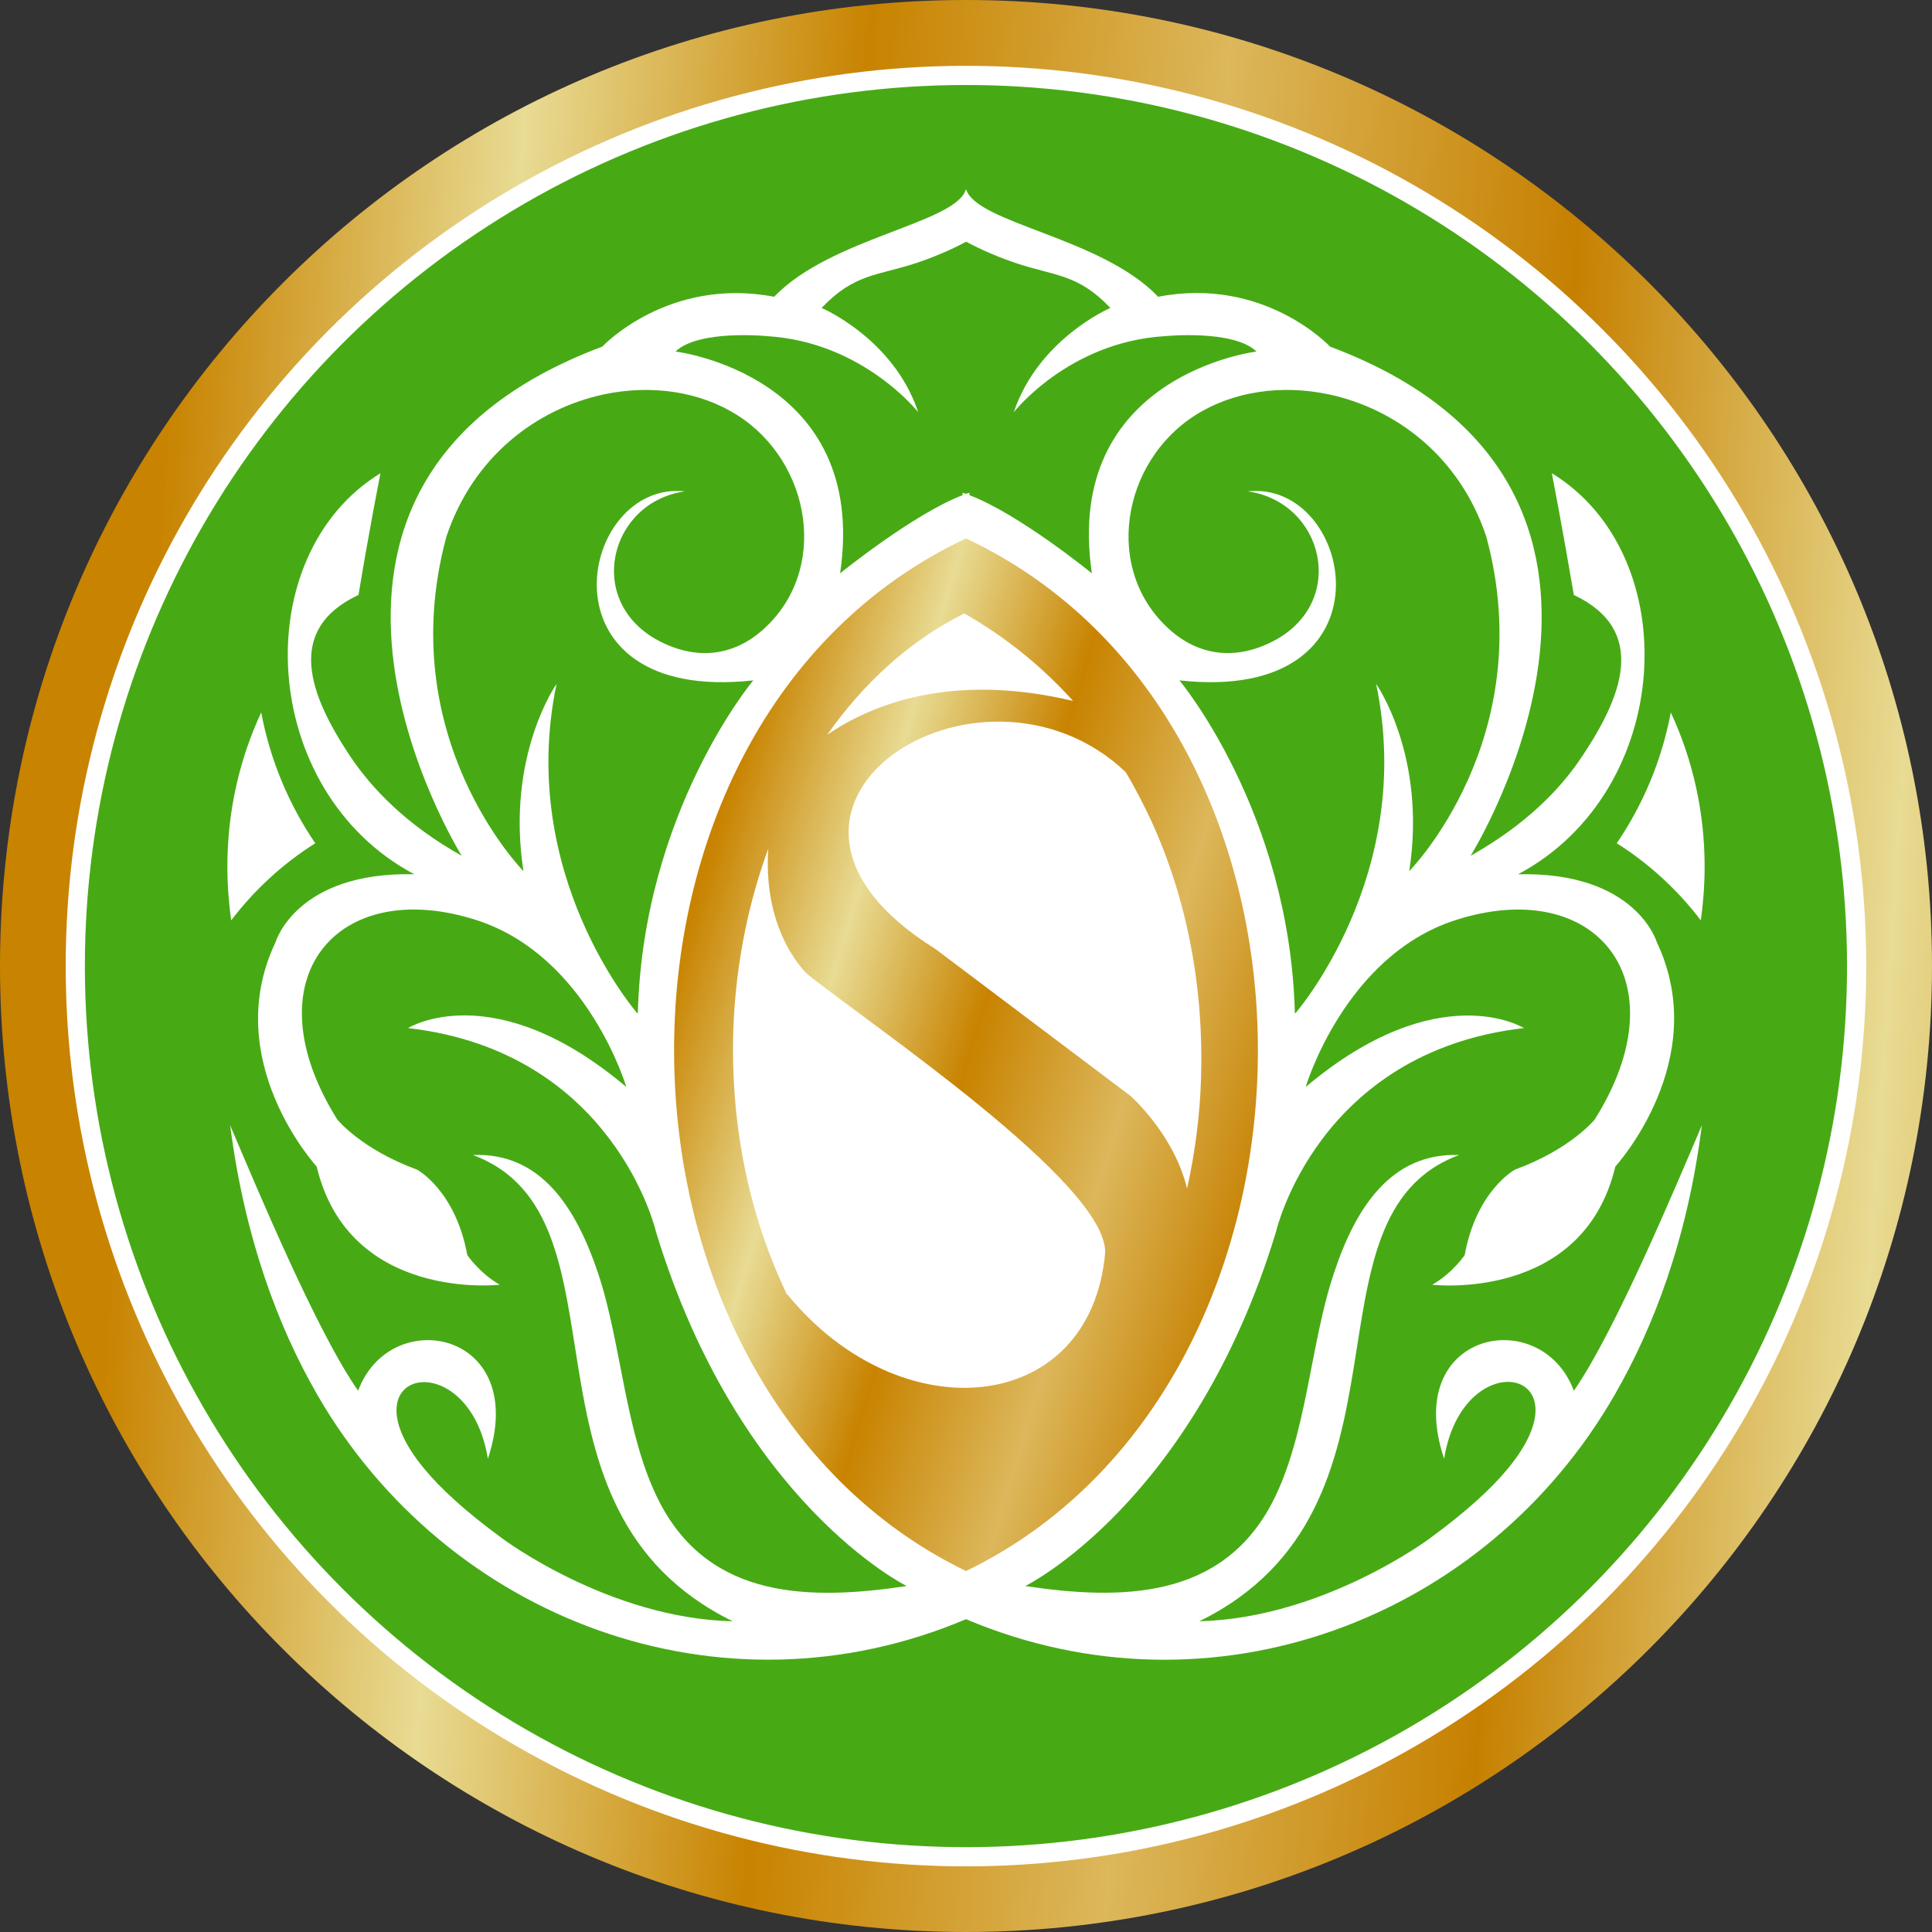 <?xml version="1.0" encoding="UTF-8"?>
<svg id="Layer_2" data-name="Layer 2" xmlns="http://www.w3.org/2000/svg" xmlns:xlink="http://www.w3.org/1999/xlink" viewBox="0 0 55.4 55.4">
  <rect x="0" y="0" width="55.4" height="55.4" fill="#333333" stroke="none"/>
  <defs>
    <clipPath id="clippath">
      <path d="m27.7,0c15.3,0,27.7,12.4,27.7,27.7s-12.4,27.7-27.7,27.7S0,43,0,27.7,12.4,0,27.7,0" clip-rule="evenodd" fill="none"/>
    </clipPath>
    <linearGradient id="linear-gradient" x1="3.81" y1="26.11" x2="64.37" y2="30.13" gradientUnits="userSpaceOnUse">
      <stop offset="0" stop-color="#c88300"/>
      <stop offset=".16" stop-color="#e8db93"/>
      <stop offset=".32" stop-color="#c88300"/>
      <stop offset=".49" stop-color="#dcb75b"/>
      <stop offset=".66" stop-color="#c68000"/>
      <stop offset=".83" stop-color="#e8db93"/>
      <stop offset="1" stop-color="#c78200"/>
    </linearGradient>
    <clipPath id="clippath-1">
      <path d="m27.7,15.44c11.31,5.32,11.01,24.28,0,29.61-11.01-5.34-11.31-24.29,0-29.61" clip-rule="evenodd" fill="none"/>
    </clipPath>
    <linearGradient id="linear-gradient-2" x1="19.39" y1="27.77" x2="45.58" y2="35.6" xlink:href="#linear-gradient"/>
  </defs>
  <g id="Layer_1-2" data-name="Layer 1">
    <path d="m27.66,17.62c-4.97,2.33-6.87,8.3-6.57,13.43.21,3.65,1.63,8.11,6.61,11.72,1.6-.82,2.83-1.87,3.87-3.29,4.76-6.5,3.36-18.17-3.9-21.86Z" fill="none" stroke="#000" stroke-miterlimit="22.93" stroke-width=".22"/>
    <g clip-path="url(#clippath)">
      <rect width="55.4" height="55.4" fill="url(#linear-gradient)"/>
    </g>
    <circle cx="27.7" cy="27.7" r="25.54" transform="translate(-.49 .5) rotate(-1.02)" fill="#47aa15"/>
    <circle cx="27.7" cy="27.7" r="25.54" transform="translate(-.49 .5) rotate(-1.02)" fill="none" stroke="#fff" stroke-miterlimit="22.93" stroke-width=".55"/>
    <path d="m22.4,21.18c1.22-1.99,2.92-3.66,5.05-4.66l.24-.11.23.12c2.71,1.47,4.75,3.74,6.04,6.53,1.13,2.45,1.63,5.18,1.54,7.87-.09,2.62-.74,5.28-1.99,7.59-1.28,2.36-3.16,4.31-5.61,5.44l-.25.12-.24-.15c-2.57-1.58-4.56-3.82-5.84-6.56-1.22-2.61-1.71-5.53-1.54-8.39.17-2.73.95-5.48,2.38-7.81" fill="#fff" fill-rule="evenodd"/>
    <path d="m48.77,26.4c.07-.51.11-1.02.11-1.55,0-1.59-.35-3.09-.97-4.42-.26,1.38-.8,2.65-1.55,3.75.92.58,1.74,1.33,2.41,2.21" fill="#fff" fill-rule="evenodd"/>
    <path d="m6.63,26.4c-.07-.51-.11-1.02-.11-1.55,0-1.59.35-3.09.97-4.42.26,1.38.8,2.65,1.55,3.75-.92.58-1.74,1.33-2.41,2.21" fill="#fff" fill-rule="evenodd"/>
    <path d="m18.27,29.05s-3.46-3.97-2.31-9.44c0,0-1.46,2.06-.95,5.37,0,0-3.77-3.82-2.21-9.59.77-2.31,2.6-3.67,4.51-4.08,1.36-.29,2.76-.09,3.84.6,2.11,1.34,2.66,4.47.69,6.18-.76.66-1.79.89-2.94.29-2.14-1.12-1.44-3.98.74-4.29-3.07-.33-4.31,6.11,1.96,5.42,0,0-3.16,3.77-3.31,9.54m18.86,0s3.46-3.97,2.31-9.44c0,0,1.46,2.06.95,5.37,0,0,3.77-3.82,2.21-9.59-.77-2.31-2.6-3.67-4.51-4.08-1.36-.29-2.76-.09-3.84.6-2.11,1.34-2.66,4.47-.69,6.18.76.66,1.79.89,2.94.29,2.14-1.12,1.44-3.98-.74-4.29,3.07-.33,4.31,6.11-1.96,5.42,0,0,3.16,3.77,3.31,9.54ZM27.7,6.93c.19.1.73.38,1.42.61,1.12.38,1.78.3,2.72,1.29,0,0-2.06.88-2.77,2.99,0,0,1.57-2.01,4.32-2.18,0,0,1.98-.2,2.64.44,0,0-5.56.67-4.72,6.36,0,0-2.1-1.71-3.51-2.24v-.07s-.07.02-.1.03c-.03-.01-.07-.02-.1-.03v.07c-1.41.54-3.51,2.24-3.51,2.24.84-5.69-4.72-6.36-4.72-6.36.67-.64,2.64-.44,2.64-.44,2.74.17,4.32,2.18,4.32,2.18-.7-2.11-2.77-2.99-2.77-2.99.94-.99,1.6-.92,2.72-1.29.69-.23,1.23-.5,1.42-.61Zm0,39.5c7.05,2.98,14.9.02,18.61-6.45,1.11-1.93,2.08-4.46,2.49-7.71-.73,1.71-2.49,5.92-3.67,7.61-.93-2.5-4.95-1.72-3.72,1.95.54-3.34,4.2-2.59,1.83.28-.46.56-1.17,1.22-2.25,2.01,0,0-3.05,2.28-6.6,2.37,6.6-3.24,2.71-11.61,7.45-13.37-1.93-.07-2.96,1.48-3.59,3.39-.68,2.02-.77,4.64-1.76,6.56-1.45,2.8-4.34,2.82-7.09,2.41,0,0,4.82-2.37,7.19-10.16,0,0,1.18-5.16,7.11-5.84,0,0-2.45-1.52-6.26,1.69,0,0,1.11-3.75,4.28-4.78,4-1.3,6.54,1.68,4.01,5.71,0,0-.68.85-2.29,1.44,0,0-1.1.59-1.44,2.45,0,0-.34.51-.93.85,0,0,4.32.51,5.25-3.39,0,0,2.79-3.05,1.19-6.43,0,0-.59-2.03-3.98-1.95,4.48-2.38,4.82-9.14.97-11.5,0,0,.31,1.61.63,3.49,2.15,1.02,1.37,2.93.25,4.61-.63.96-1.63,1.98-3.21,2.87,0,0,6.63-10.61-4.03-14.6,0,0-1.88-2.02-4.93-1.43-1.63-1.71-5.22-2.1-5.51-3.09-.26.98-3.88,1.39-5.5,3.09-3.05-.58-4.93,1.43-4.93,1.43-10.66,3.99-4.03,14.6-4.03,14.6-1.57-.88-2.57-1.91-3.21-2.87-1.12-1.69-1.9-3.6.25-4.61.31-1.88.63-3.49.63-3.49-3.85,2.36-3.51,9.12.97,11.5-3.39-.08-3.98,1.95-3.98,1.95-1.61,3.39,1.18,6.43,1.18,6.43.93,3.89,5.25,3.39,5.25,3.39-.59-.34-.93-.85-.93-.85-.34-1.86-1.44-2.45-1.44-2.45-1.61-.59-2.29-1.44-2.29-1.44-2.53-4.04,0-7.01,4.01-5.71,3.17,1.03,4.28,4.78,4.28,4.78-3.81-3.22-6.26-1.69-6.26-1.69,5.92.68,7.11,5.84,7.11,5.84,2.37,7.79,7.19,10.16,7.19,10.16-2.75.41-5.64.4-7.09-2.41-.99-1.92-1.08-4.53-1.76-6.56-.64-1.91-1.66-3.47-3.59-3.39,4.74,1.76.85,10.13,7.45,13.37-3.55-.08-6.6-2.37-6.6-2.37-1.08-.79-1.79-1.45-2.25-2.01-2.37-2.86,1.29-3.61,1.83-.28,1.22-3.67-2.8-4.45-3.72-1.95-1.19-1.69-2.94-5.9-3.67-7.61.42,3.25,1.38,5.78,2.49,7.71,3.72,6.46,11.57,9.43,18.61,6.45Z" fill="#fff" fill-rule="evenodd"/>
    <g clip-path="url(#clippath-1)">
      <rect x="16.39" y="15.44" width="22.61" height="29.61" fill="url(#linear-gradient-2)"/>
    </g>
    <path d="m23.72,21.07c1.27-.87,3.57-1.8,7.05-.97-.89-.99-1.93-1.83-3.12-2.51-1.6.8-2.91,2.03-3.93,3.48" fill="#fff" fill-rule="evenodd"/>
    <path d="m32.28,22.14c-4.18-3.96-11.94,1.03-5.46,5.07l5.59,4.21s1.24,1.08,1.63,2.66c.23-1.04.37-2.11.4-3.17.08-2.53-.38-5.1-1.44-7.4-.22-.47-.46-.93-.72-1.37" fill="#fff" fill-rule="evenodd"/>
    <path d="m22.58,37.12c3.25,3.98,8.69,3.47,9.11-1.19.07-1.99-6.77-6.57-8.53-7.99,0,0-1.29-1.14-1.13-3.6-.56,1.52-.88,3.13-.98,4.73-.16,2.69.3,5.44,1.44,7.89l.08.17Z" fill="#fff" fill-rule="evenodd"/>
  </g>
</svg>